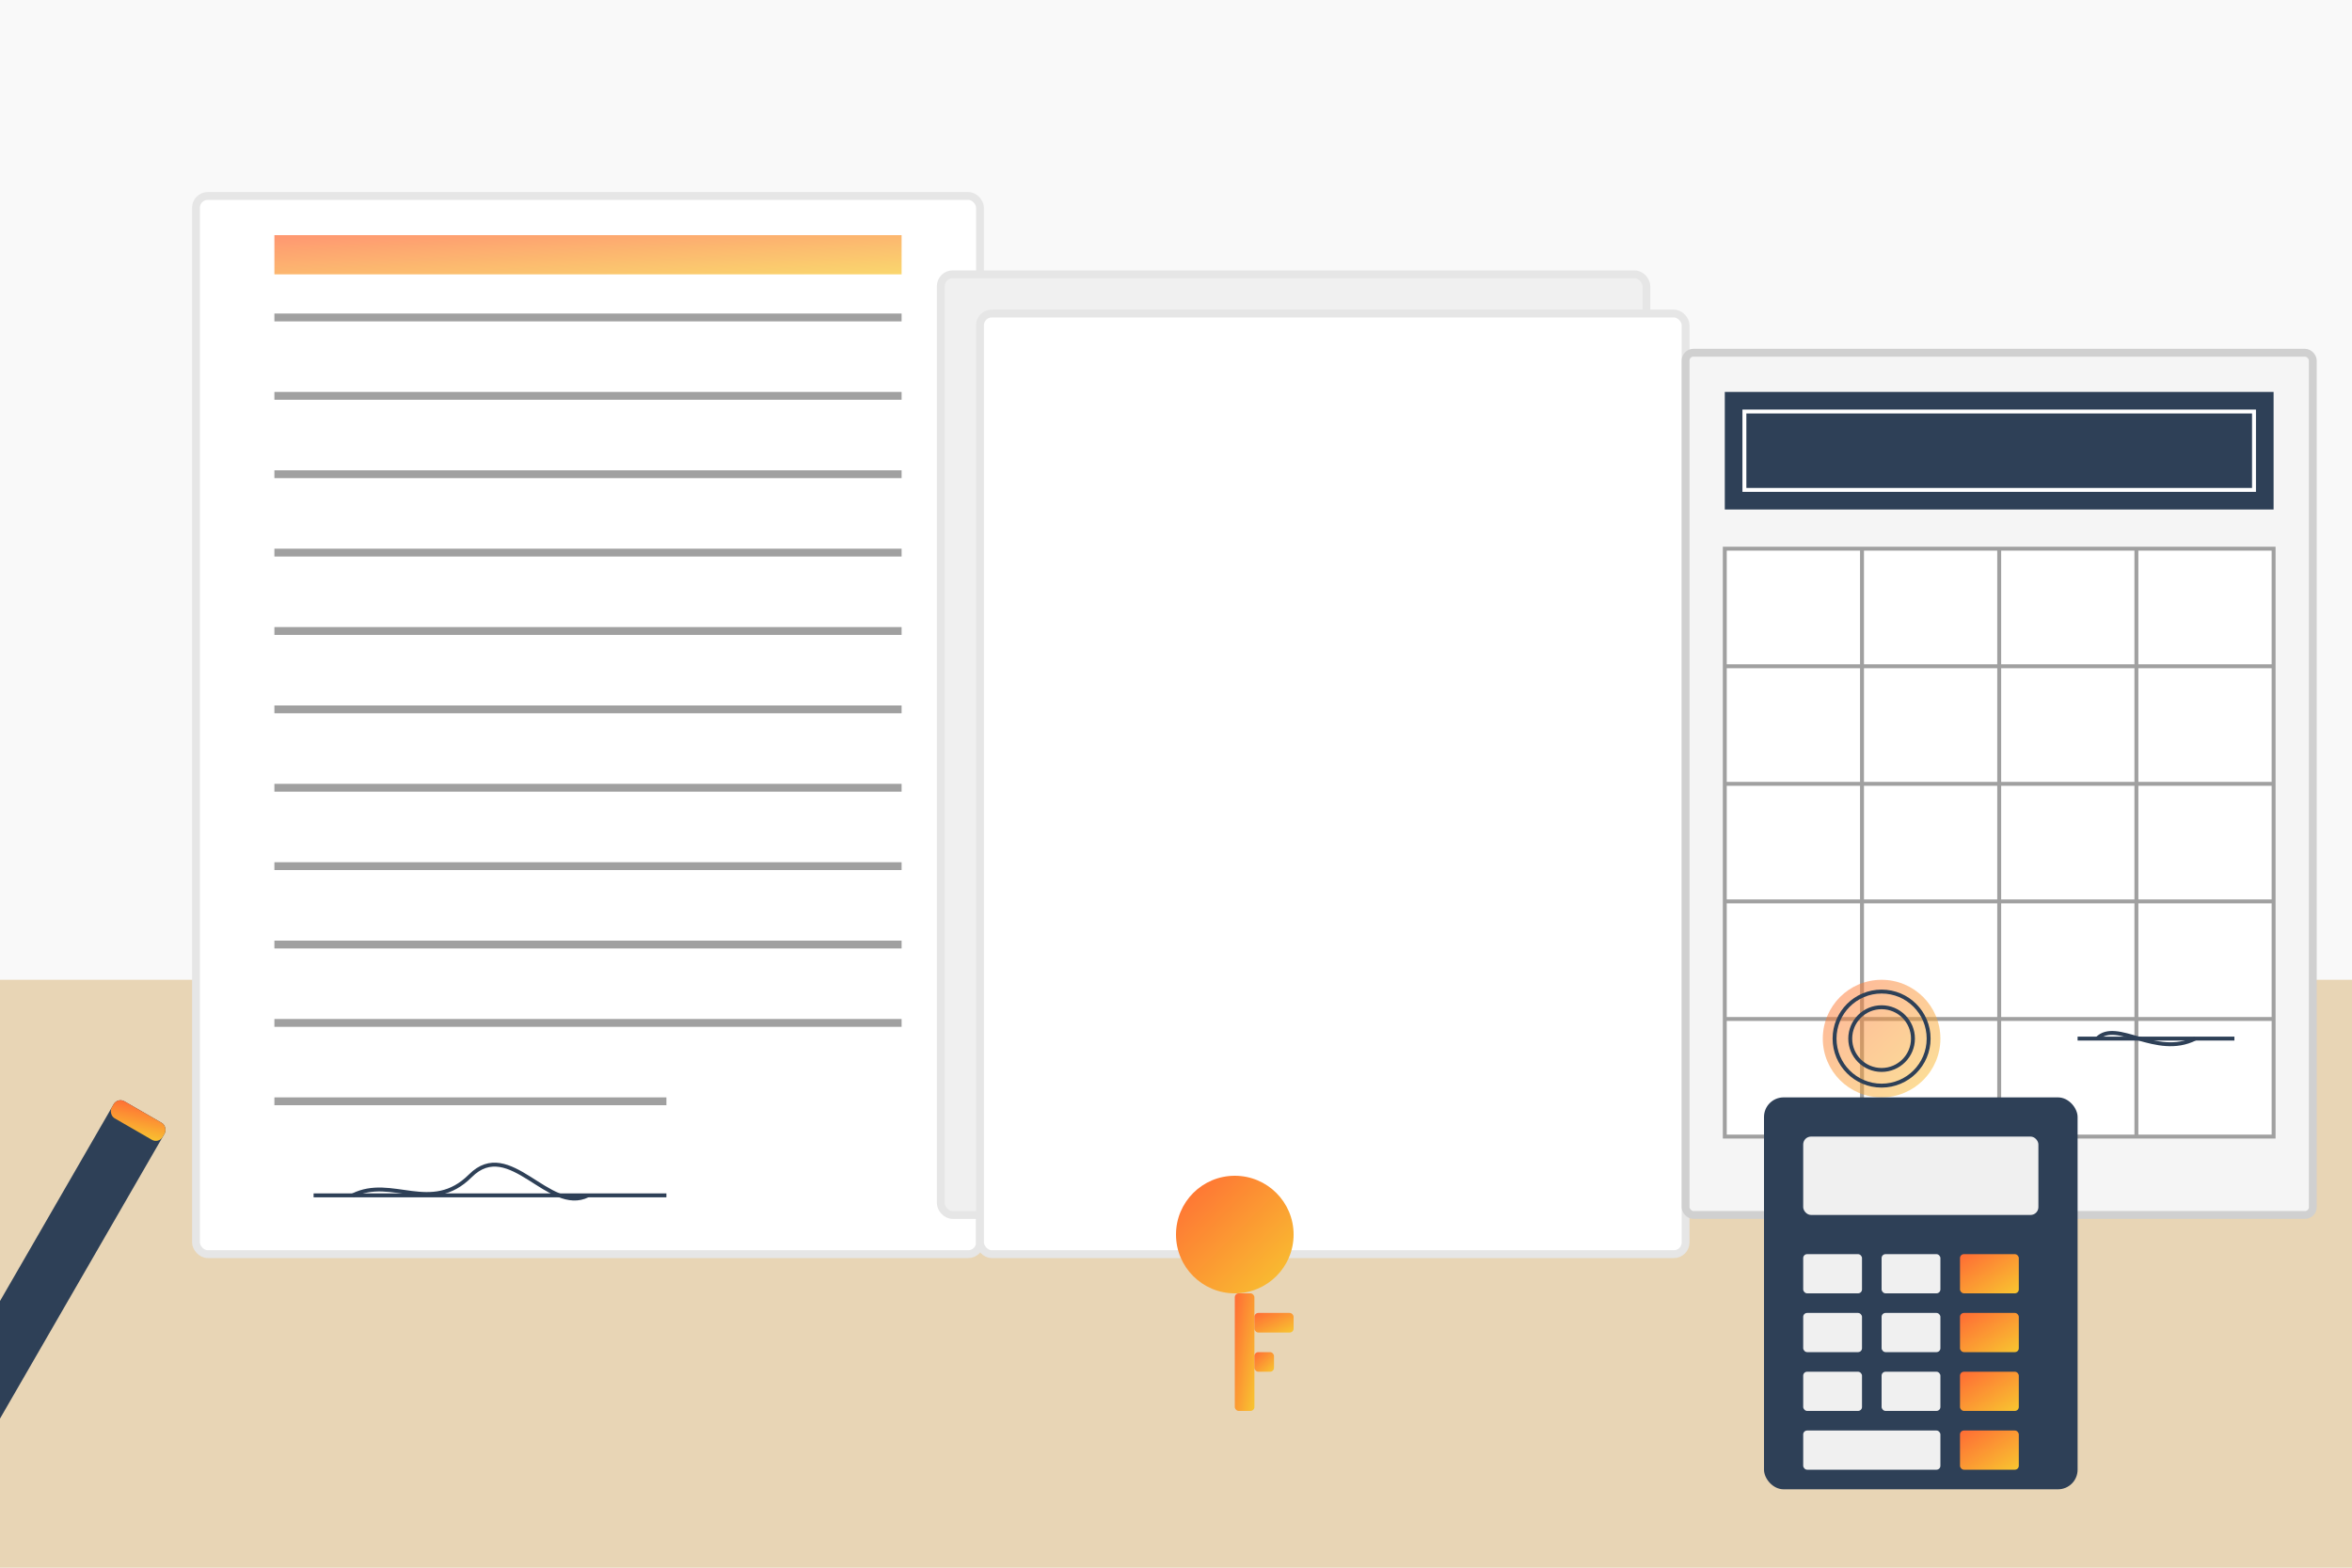 <?xml version="1.0" encoding="UTF-8"?>
<svg width="600px" height="400px" viewBox="0 0 600 400" version="1.1" xmlns="http://www.w3.org/2000/svg" xmlns:xlink="http://www.w3.org/1999/xlink">
    <title>Real Estate Paperwork in Poland</title>
    <defs>
        <linearGradient x1="0%" y1="0%" x2="100%" y2="100%" id="blogGradient4">
            <stop stop-color="#ff6b35" offset="0%"></stop>
            <stop stop-color="#f8c630" offset="100%"></stop>
        </linearGradient>
    </defs>
    <g stroke="none" stroke-width="1" fill="none" fill-rule="evenodd">
        <!-- Background -->
        <rect x="0" y="0" width="600" height="400" fill="#f9f9f9"></rect>
        
        <!-- Office desk surface -->
        <rect x="0" y="250" width="600" height="150" fill="#E8D5B5"></rect>
        
        <!-- Legal documents and paperwork -->
        <g transform="translate(50, 50)">
            <!-- Main contract document -->
            <g transform="translate(0, 0)">
                <rect x="0" y="0" width="200" height="270" fill="#ffffff" stroke="#e6e6e6" stroke-width="2" rx="3"></rect>
                <rect x="20" y="30" width="160" height="2" fill="#a0a0a0"></rect>
                <rect x="20" y="50" width="160" height="2" fill="#a0a0a0"></rect>
                <rect x="20" y="70" width="160" height="2" fill="#a0a0a0"></rect>
                <rect x="20" y="90" width="160" height="2" fill="#a0a0a0"></rect>
                <rect x="20" y="110" width="160" height="2" fill="#a0a0a0"></rect>
                <rect x="20" y="130" width="160" height="2" fill="#a0a0a0"></rect>
                <rect x="20" y="150" width="160" height="2" fill="#a0a0a0"></rect>
                <rect x="20" y="170" width="160" height="2" fill="#a0a0a0"></rect>
                <rect x="20" y="190" width="160" height="2" fill="#a0a0a0"></rect>
                <rect x="20" y="210" width="160" height="2" fill="#a0a0a0"></rect>
                <rect x="20" y="230" width="100" height="2" fill="#a0a0a0"></rect>
                
                <!-- Document title box -->
                <rect x="20" y="10" width="160" height="10" fill="url(#blogGradient4)" opacity="0.7"></rect>
                
                <!-- Signature line -->
                <line x1="30" y1="255" x2="120" y2="255" stroke="#2e4057" stroke-width="1"></line>
                <path d="M40,255 C50,250 60,260 70,250 C80,240 90,260 100,255" stroke="#2e4057" stroke-width="1" fill="none"></path>
            </g>
            
            <!-- Secondary documents stacked -->
            <g transform="translate(190, 20)">
                <rect x="0" y="0" width="180" height="240" fill="#f0f0f0" stroke="#e6e6e6" stroke-width="2" rx="3"></rect>
                <rect x="15" y="20" width="150" height="2" fill="#a0a0a0"></rect>
                <rect x="15" y="40" width="150" height="2" fill="#a0a0a0"></rect>
                <rect x="15" y="60" width="150" height="2" fill="#a0a0a0"></rect>
                <rect x="15" y="80" width="150" height="2" fill="#a0a0a0"></rect>
                <rect x="15" y="100" width="150" height="2" fill="#a0a0a0"></rect>
                <rect x="15" y="120" width="150" height="2" fill="#a0a0a0"></rect>
                <rect x="15" y="140" width="150" height="2" fill="#a0a0a0"></rect>
                <rect x="15" y="160" width="150" height="2" fill="#a0a0a0"></rect>
                <rect x="15" y="180" width="150" height="2" fill="#a0a0a0"></rect>
                <rect x="15" y="200" width="150" height="2" fill="#a0a0a0"></rect>
                <rect x="15" y="220" width="90" height="2" fill="#a0a0a0"></rect>
                
                <!-- Document stamp/seal -->
                <circle cx="140" cy="210" r="20" fill="#2e4057" opacity="0.2"></circle>
                <circle cx="140" cy="210" r="15" stroke="#2e4057" stroke-width="1" fill="none"></circle>
            </g>
            
            <g transform="translate(200, 30)">
                <rect x="0" y="0" width="180" height="240" fill="#ffffff" stroke="#e6e6e6" stroke-width="2" rx="3"></rect>
            </g>
            
            <!-- Official paperwork -->
            <g transform="translate(380, 40)">
                <!-- Land registry document -->
                <rect x="0" y="0" width="160" height="220" fill="#f5f5f5" stroke="#d0d0d0" stroke-width="2" rx="2"></rect>
                
                <!-- Document header with official look -->
                <rect x="10" y="10" width="140" height="30" fill="#2e4057"></rect>
                <rect x="15" y="15" width="130" height="20" stroke="#ffffff" stroke-width="1" fill="none"></rect>
                
                <!-- Document grid/table -->
                <g transform="translate(10, 50)">
                    <rect x="0" y="0" width="140" height="150" fill="#ffffff" stroke="#a0a0a0" stroke-width="1"></rect>
                    
                    <line x1="0" y1="30" x2="140" y2="30" stroke="#a0a0a0" stroke-width="1"></line>
                    <line x1="0" y1="60" x2="140" y2="60" stroke="#a0a0a0" stroke-width="1"></line>
                    <line x1="0" y1="90" x2="140" y2="90" stroke="#a0a0a0" stroke-width="1"></line>
                    <line x1="0" y1="120" x2="140" y2="120" stroke="#a0a0a0" stroke-width="1"></line>
                    
                    <line x1="35" y1="0" x2="35" y2="150" stroke="#a0a0a0" stroke-width="1"></line>
                    <line x1="70" y1="0" x2="70" y2="150" stroke="#a0a0a0" stroke-width="1"></line>
                    <line x1="105" y1="0" x2="105" y2="150" stroke="#a0a0a0" stroke-width="1"></line>
                </g>
                
                <!-- Official stamp -->
                <circle cx="50" cy="175" r="15" fill="url(#blogGradient4)" opacity="0.5"></circle>
                <circle cx="50" cy="175" r="12" stroke="#2e4057" stroke-width="1" fill="none"></circle>
                <circle cx="50" cy="175" r="8" stroke="#2e4057" stroke-width="1" fill="none"></circle>
                
                <!-- Signature -->
                <line x1="100" y1="175" x2="140" y2="175" stroke="#2e4057" stroke-width="1"></line>
                <path d="M105,175 C110,170 120,180 130,175" stroke="#2e4057" stroke-width="1" fill="none"></path>
            </g>
        </g>
        
        <!-- Office accessories -->
        <g transform="translate(30, 280)">
            <!-- Pen -->
            <rect x="0" y="0" width="15" height="100" fill="#2e4057" rx="2" transform="rotate(30 0 0)"></rect>
            <rect x="0" y="0" width="15" height="5" fill="url(#blogGradient4)" rx="2" transform="rotate(30 0 0)"></rect>
        </g>
        
        <g transform="translate(450, 280)">
            <!-- Calculator -->
            <rect x="0" y="0" width="80" height="100" fill="#2e4057" rx="5"></rect>
            <rect x="10" y="10" width="60" height="20" fill="#f0f0f0" rx="2"></rect>
            
            <!-- Calculator buttons -->
            <rect x="10" y="40" width="15" height="10" fill="#f0f0f0" rx="1"></rect>
            <rect x="30" y="40" width="15" height="10" fill="#f0f0f0" rx="1"></rect>
            <rect x="50" y="40" width="15" height="10" fill="url(#blogGradient4)" rx="1"></rect>
            
            <rect x="10" y="55" width="15" height="10" fill="#f0f0f0" rx="1"></rect>
            <rect x="30" y="55" width="15" height="10" fill="#f0f0f0" rx="1"></rect>
            <rect x="50" y="55" width="15" height="10" fill="url(#blogGradient4)" rx="1"></rect>
            
            <rect x="10" y="70" width="15" height="10" fill="#f0f0f0" rx="1"></rect>
            <rect x="30" y="70" width="15" height="10" fill="#f0f0f0" rx="1"></rect>
            <rect x="50" y="70" width="15" height="10" fill="url(#blogGradient4)" rx="1"></rect>
            
            <rect x="10" y="85" width="35" height="10" fill="#f0f0f0" rx="1"></rect>
            <rect x="50" y="85" width="15" height="10" fill="url(#blogGradient4)" rx="1"></rect>
        </g>
        
        <g transform="translate(300, 300)">
            <!-- House key -->
            <circle cx="15" cy="15" r="15" fill="url(#blogGradient4)"></circle>
            <rect x="15" y="30" width="5" height="30" fill="url(#blogGradient4)" rx="1"></rect>
            <rect x="20" y="35" width="10" height="5" fill="url(#blogGradient4)" rx="1"></rect>
            <rect x="20" y="45" width="5" height="5" fill="url(#blogGradient4)" rx="1"></rect>
        </g>
    </g>
</svg>